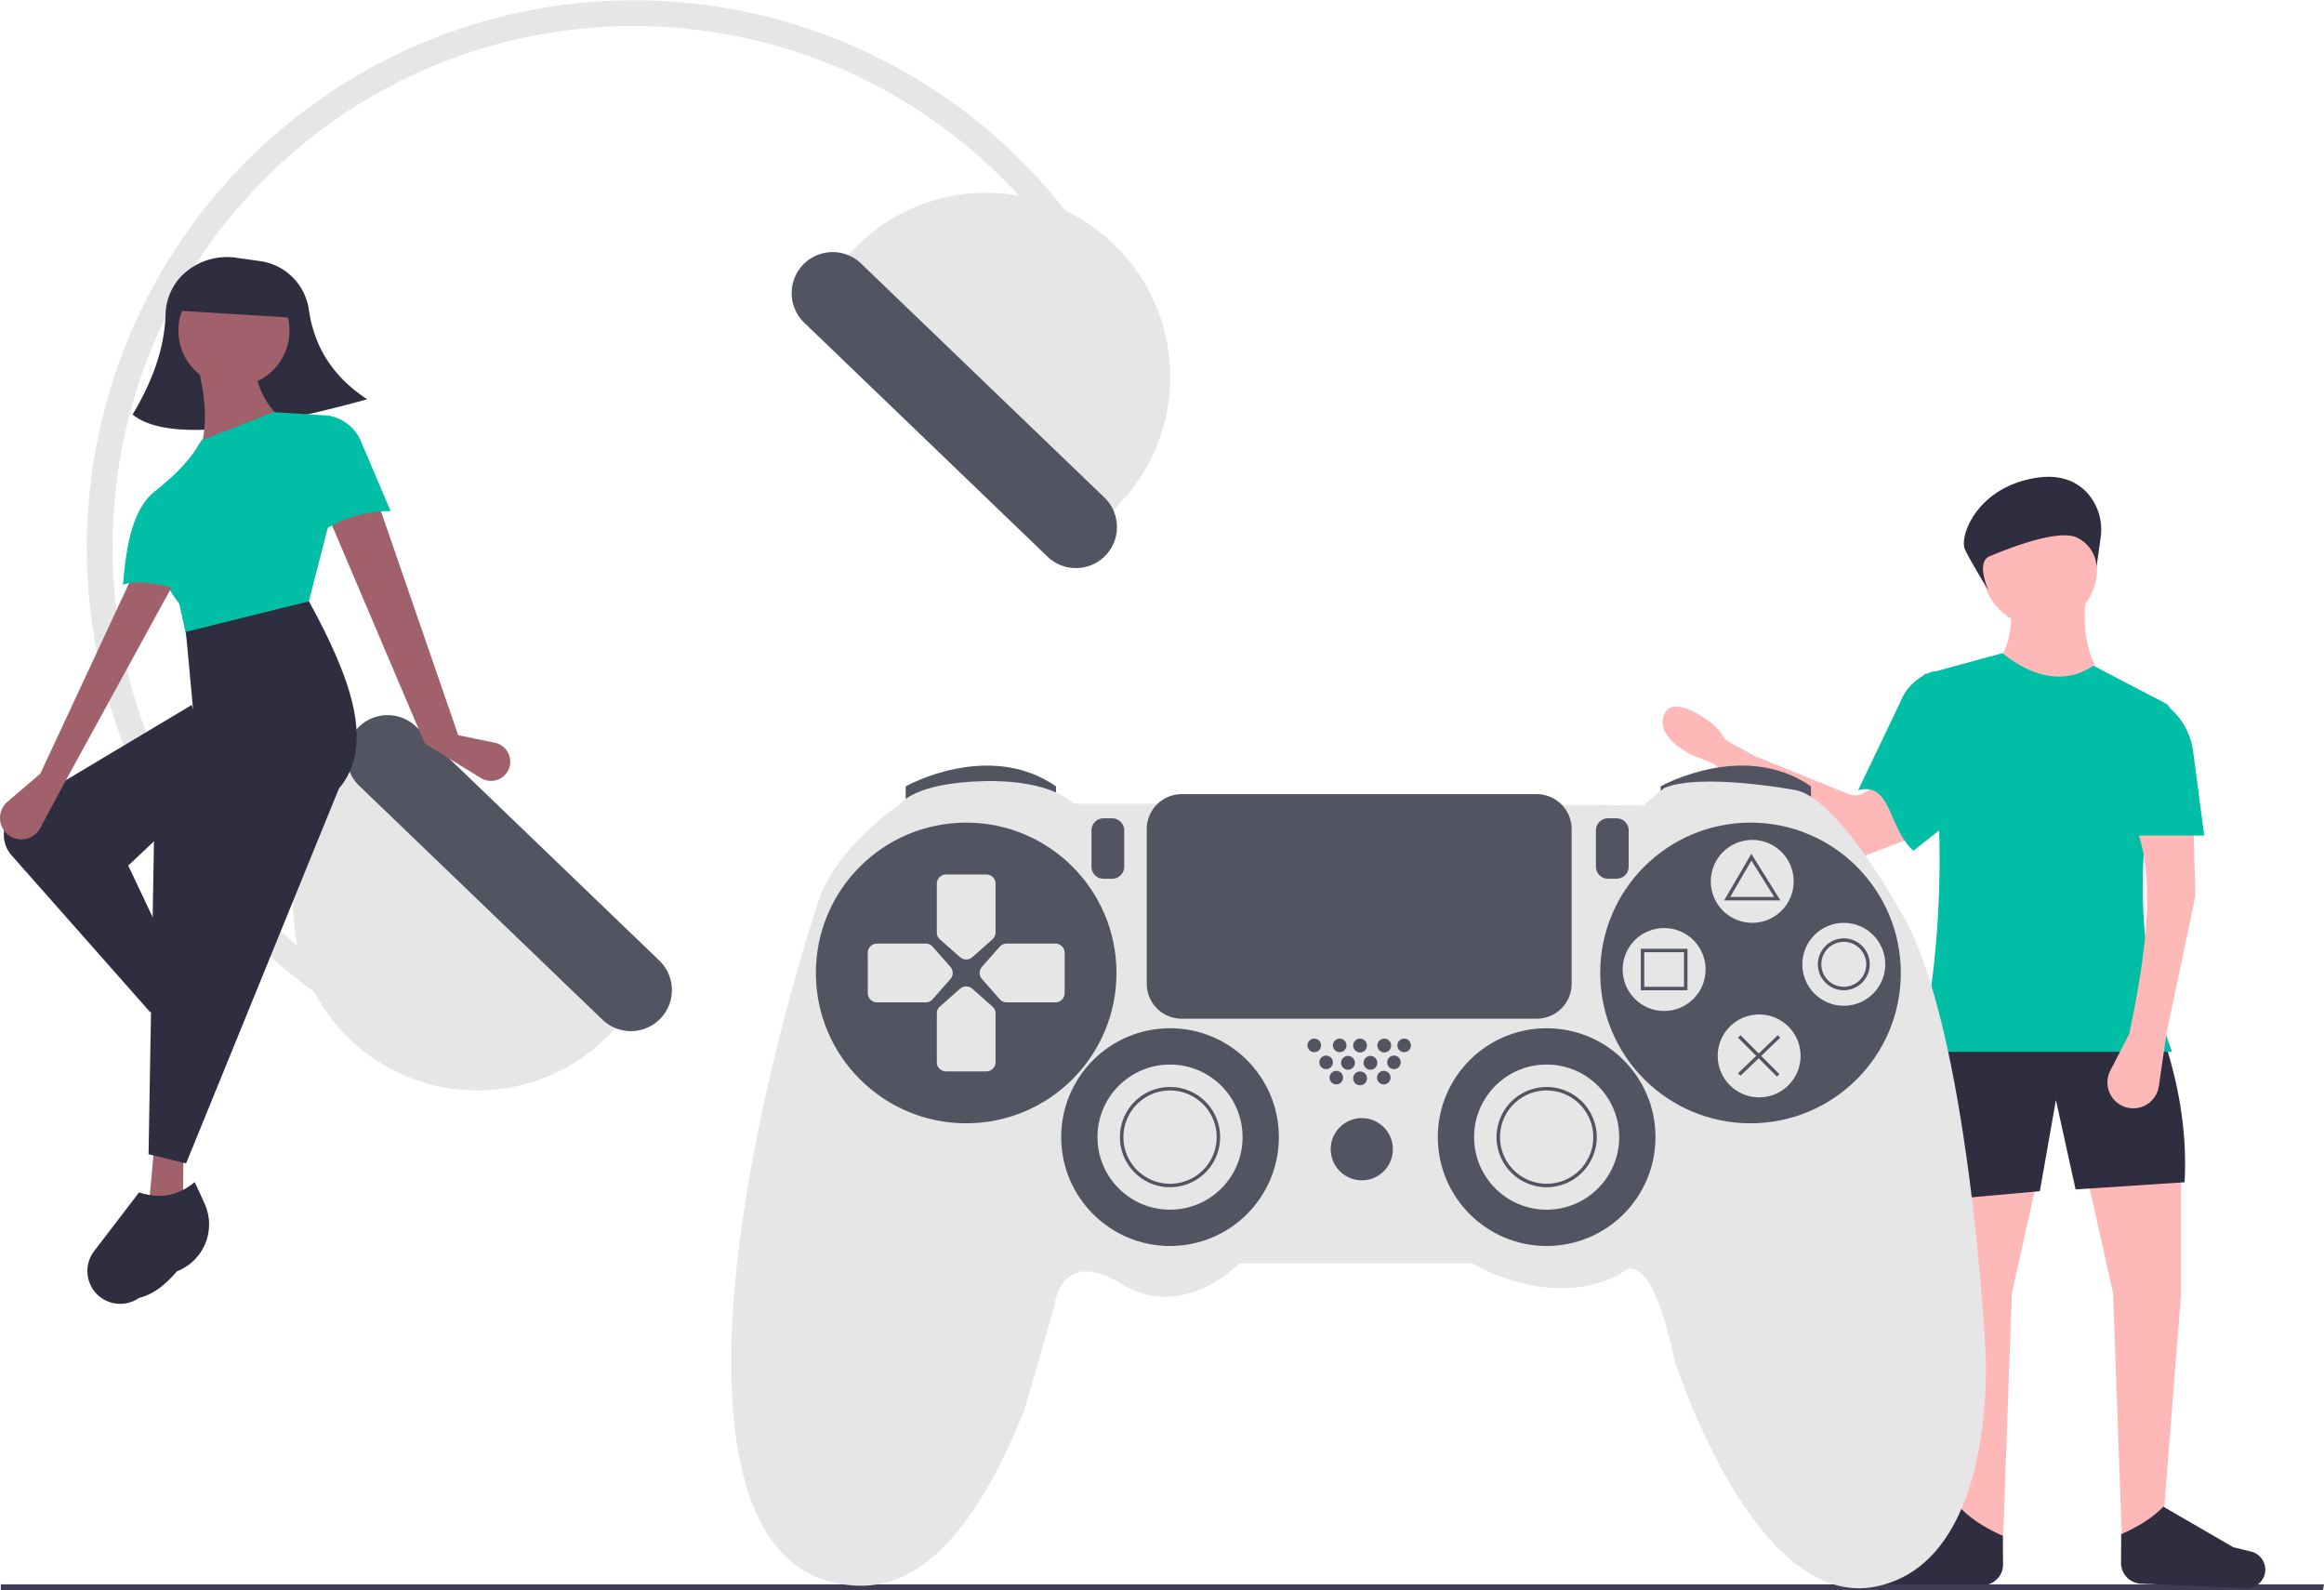 <svg xmlns="http://www.w3.org/2000/svg" data-name="Layer 1" width="883.272" height="604.198" viewBox="0 0 883.272 604.198" xmlns:xlink="http://www.w3.org/1999/xlink"><path d="M916.662,400.177q18.262,19.152,40.749,6.112c-6.291-10.082-7.789-21.048-6.112-32.599H922.095C923.389,383.841,923.041,393.293,916.662,400.177Z" transform="translate(-158.364 -147.901)" fill="#ffb8b8"/><polygon points="806.517 586.416 822.138 578.267 828.929 492.015 828.929 446.512 792.934 445.833 803.121 491.336 806.517 586.416" fill="#ffb8b8"/><polygon points="761.238 586.416 745.618 578.267 738.827 492.015 738.827 446.512 774.821 445.833 764.634 491.336 761.238 586.416" fill="#ffb8b8"/><path d="M895.608,603.921l38.032-3.396,6.112-34.636,7.471,33.957,41.428-2.717c.905-16.502-1.394-33.486-6.791-50.936L890.854,544.156Z" transform="translate(-158.364 -147.901)" fill="#2f2e41"/><path d="M856.078,473.842l-45.749-35.228a6.654,6.654,0,0,0-1.552-.891l-6.649-2.705c-5.341-2.173-15.513-9.4-10.552-16.842,4-6,19.311,4.748,21.195,8.73a6.578,6.578,0,0,0,2.789,2.951l9.297,5.095a6.654,6.654,0,0,0,.698.331l35.396,14.347a6.654,6.654,0,0,0,6.063-.547l6.417-4.069a6.654,6.654,0,0,1,10.09,4.326l2.121,10.704a6.654,6.654,0,0,1-4.157,7.511l-18.977,7.234A6.654,6.654,0,0,1,856.078,473.842Z" transform="translate(-158.364 -147.901)" fill="#ffb8b8"/><path d="M864.576,448.175c12.666-3.397,11.336,14.299,21,23l19-15-11.005-53.281h0a19.803,19.803,0,0,0-13.049,11.949Z" transform="translate(-158.364 -147.901)" fill="#00bfa6"/><path d="M888.137,547.552h95.76c-15.498-41.763-13.989-84.717-.793-128.488a3.263,3.263,0,0,0-1.604-3.84L954.015,400.856c-10.789,7.02-22.385,4.863-34.636-4.754l-29.882,8.15C897.631,453.109,897.862,500.962,888.137,547.552Z" transform="translate(-158.364 -147.901)" fill="#00bfa6"/><path d="M912.082,750.268l-39.907,1.692a7.045,7.045,0,0,1-7.266-5.996h0a7.045,7.045,0,0,1,5.29-7.885l6.769-1.659,26.604-15.42c3.941,4.081,9.369,7.532,16.004,10.471l.078,10.842A7.906,7.906,0,0,1,912.082,750.268Z" transform="translate(-158.364 -147.901)" fill="#2f2e41"/><polygon points="882.877 604.198 0.321 604.198 0.321 602.017 883.272 602.017 882.877 604.198" fill="#3f3d56"/><path d="M972.07,749.662l39.907,1.692a7.045,7.045,0,0,0,7.266-5.996h0a7.045,7.045,0,0,0-5.29-7.885l-6.769-1.659-26.604-15.42c-3.941,4.081-9.369,7.532-16.004,10.471l-.078,10.842A7.906,7.906,0,0,0,972.07,749.662Z" transform="translate(-158.364 -147.901)" fill="#2f2e41"/><circle cx="775.276" cy="216.281" r="21.733" fill="#ffb8b8"/><path d="M967.598,540.76l-7.18,13.961a9.818,9.818,0,0,0,5.283,13.683h0a9.818,9.818,0,0,0,13.162-7.776l2.996-20.547L992.726,488.466l-.679-25.808H970.314C977.727,481.853,974.05,510.166,967.598,540.76Z" transform="translate(-158.364 -147.901)" fill="#ffb8b8"/><path d="M966.918,465.375h29.203l-4.239-32.027a26.235,26.235,0,0,0-14.777-20.267h0Z" transform="translate(-158.364 -147.901)" fill="#00bfa6"/><path d="M956.745,352.211a20.895,20.895,0,0,0-4.568-16.413c-3.708-4.388-9.923-7.979-20.234-6.285-22.497,3.696-28.985,22.425-26.781,27.135s8.96,15.628,8.96,15.628-4.958-10.808.423-13.008,26.207-10.867,33.476-6.962a13.028,13.028,0,0,1,7.165,10.975Z" transform="translate(-158.364 -147.901)" fill="#2f2e41"/><path d="M584.773,261.764l-8.738,4.434a197.756,197.756,0,0,0-39.44-53.181c-78.782-75.738-204.492-73.262-280.23,5.52s-73.262,204.492,5.52,280.23A198.061,198.061,0,0,0,312.786,534.292l-4.274,8.816A207.991,207.991,0,1,1,584.773,261.764Z" transform="translate(-158.364 -147.901)" fill="#e6e6e6"/><path d="M289.156,444.051A69.924,69.924,0,0,0,389.971,540.971l12.038-12.522L301.194,431.529Z" transform="translate(-158.364 -147.901)" fill="#e6e6e6"/><path d="M294.439,424.417a15.606,15.606,0,0,0,.434,22.041l92.467,88.895a15.588,15.588,0,0,0,21.606-22.475l-92.467-88.895A15.606,15.606,0,0,0,294.439,424.417Z" transform="translate(-158.364 -147.901)" fill="#535461"/><path d="M571.774,351.862l12.038-12.522a69.924,69.924,0,0,0-100.815-96.92l-12.038,12.522Z" transform="translate(-158.364 -147.901)" fill="#e6e6e6"/><path d="M463.587,248.473a15.606,15.606,0,0,0,.434,22.041l92.467,88.895a15.588,15.588,0,0,0,21.606-22.475l-92.467-88.895A15.606,15.606,0,0,0,463.587,248.473Z" transform="translate(-158.364 -147.901)" fill="#535461"/><path d="M502.593,453.907v-7.223s31.517-17.728,57.124,0v6.566Z" transform="translate(-158.364 -147.901)" fill="#535461"/><path d="M789.529,453.907v-7.223s31.517-17.728,57.124,0v6.566Z" transform="translate(-158.364 -147.901)" fill="#535461"/><path d="M597.144,453.251H566.284s-7.879-9.192-34.143-8.536-31.517,8.536-31.517,8.536-25.936,17.4-31.845,39.068c0,0-31.845,95.536-32.502,170.389s28.234,85.358,43.336,87.328,42.023-.657,68.287-66.974L559.061,644.322s1.97-22.981,25.608-8.536,44.649-7.879,44.649-7.879h88.641s29.547,18.385,56.468,3.94c0,0,10.506-13.789,20.355,32.83,0,0,30.204,95.864,76.823,86.015s41.366-89.955,41.366-89.955-6.238-122.457-31.845-165.792c0,0-24.623-44.977-41.038-46.947,0,0-35.457-6.566-49.245-.657l-7.879,6.566Z" transform="translate(-158.364 -147.901)" fill="#e6e6e6"/><circle cx="367.21" cy="369.697" r="57.124" fill="#535461"/><circle cx="665.308" cy="369.697" r="57.124" fill="#535461"/><path d="M535.528,504.86l-7.617,6.737a3.532,3.532,0,0,1-4.668,0l-7.63-6.737a3.526,3.526,0,0,1-1.195-2.626V483.697a3.533,3.533,0,0,1,3.533-3.526h15.266a3.526,3.526,0,0,1,3.533,3.519V502.22A3.526,3.526,0,0,1,535.528,504.86Z" transform="translate(-158.364 -147.901)" fill="#e6e6e6"/><path d="M535.528,530.329l-7.617-6.73a3.533,3.533,0,0,0-4.668,0l-7.63,6.737a3.526,3.526,0,0,0-1.195,2.626v18.516a3.526,3.526,0,0,0,3.519,3.533h15.279a3.526,3.526,0,0,0,3.533-3.519V532.969A3.526,3.526,0,0,0,535.528,530.329Z" transform="translate(-158.364 -147.901)" fill="#e6e6e6"/><path d="M512.843,527.565l6.737-7.63a3.532,3.532,0,0,0,0-4.668l-6.737-7.63a3.533,3.533,0,0,0-2.626-1.195H491.7a3.533,3.533,0,0,0-3.526,3.533v15.266a3.526,3.526,0,0,0,3.519,3.533h18.529A3.526,3.526,0,0,0,512.843,527.565Z" transform="translate(-158.364 -147.901)" fill="#e6e6e6"/><path d="M538.312,527.565l-6.724-7.636a3.526,3.526,0,0,1,0-4.668l6.737-7.63a3.526,3.526,0,0,1,2.626-1.195h18.516a3.526,3.526,0,0,1,3.533,3.519V525.234a3.526,3.526,0,0,1-3.519,3.533H540.958A3.526,3.526,0,0,1,538.312,527.565Z" transform="translate(-158.364 -147.901)" fill="#e6e6e6"/><circle cx="444.69" cy="432.074" r="41.366" fill="#535461"/><circle cx="587.829" cy="432.074" r="41.366" fill="#535461"/><circle cx="444.69" cy="432.074" r="27.577" fill="#e6e6e6"/><path d="M603.054,599.016A19.041,19.041,0,1,1,622.095,579.975,19.063,19.063,0,0,1,603.054,599.016Zm0-36.77a17.728,17.728,0,1,0,17.728,17.728A17.748,17.748,0,0,0,603.054,562.247Z" transform="translate(-158.364 -147.901)" fill="#535461"/><circle cx="587.829" cy="432.074" r="27.577" fill="#e6e6e6"/><path d="M746.193,599.016a19.041,19.041,0,1,1,19.041-19.041A19.063,19.063,0,0,1,746.193,599.016Zm0-36.77a17.728,17.728,0,1,0,17.728,17.728A17.748,17.748,0,0,0,746.193,562.247Z" transform="translate(-158.364 -147.901)" fill="#535461"/><circle cx="517.572" cy="436.67" r="11.819" fill="#535461"/><circle cx="499.509" cy="397.222" r="2.58" fill="#535461"/><circle cx="509.175" cy="397.222" r="2.58" fill="#535461"/><circle cx="507.888" cy="409.467" r="2.58" fill="#535461"/><circle cx="516.916" cy="409.75" r="2.626" fill="#535461"/><circle cx="525.931" cy="409.467" r="2.58" fill="#535461"/><circle cx="504.02" cy="403.67" r="2.58" fill="#535461"/><circle cx="512.32" cy="403.84" r="2.626" fill="#535461"/><circle cx="520.856" cy="403.84" r="2.626" fill="#535461"/><circle cx="529.798" cy="403.67" r="2.58" fill="#535461"/><circle cx="516.916" cy="397.274" r="2.626" fill="#535461"/><circle cx="526.108" cy="397.274" r="2.626" fill="#535461"/><circle cx="533.666" cy="397.222" r="2.58" fill="#535461"/><path d="M577.774,458.847a4.586,4.586,0,0,0-4.581,4.581V477.217a4.586,4.586,0,0,0,4.581,4.581h3.283a4.586,4.586,0,0,0,4.581-4.581V463.428a4.586,4.586,0,0,0-4.581-4.581Z" transform="translate(-158.364 -147.901)" fill="#535461"/><path d="M769.502,458.847a4.586,4.586,0,0,0-4.581,4.581V477.217a4.586,4.586,0,0,0,4.581,4.581h3.283a4.586,4.586,0,0,0,4.581-4.581V463.428a4.586,4.586,0,0,0-4.581-4.581Z" transform="translate(-158.364 -147.901)" fill="#535461"/><circle cx="665.965" cy="334.897" r="15.758" fill="#e6e6e6"/><circle cx="632.478" cy="368.384" r="15.758" fill="#e6e6e6"/><circle cx="700.765" cy="366.414" r="15.758" fill="#e6e6e6"/><circle cx="668.591" cy="401.214" r="15.758" fill="#e6e6e6"/><path d="M607.485,449.654a13.296,13.296,0,0,0-13.281,13.281v58.766a13.296,13.296,0,0,0,13.281,13.281H742.417a13.296,13.296,0,0,0,13.281-13.281V462.936A13.296,13.296,0,0,0,742.417,449.654Z" transform="translate(-158.364 -147.901)" fill="#535461"/><path d="M835.035,490.02H813.665l10.316-17.685ZM815.951,488.707h16.713l-8.645-13.832Z" transform="translate(-158.364 -147.901)" fill="#535461"/><path d="M799.706,524.164H781.978V508.405h17.728Zm-16.415-1.313H798.393V509.718H783.291Z" transform="translate(-158.364 -147.901)" fill="#535461"/><path d="M859.129,524.164a9.849,9.849,0,1,1,9.849-9.849A9.86,9.86,0,0,1,859.129,524.164Zm0-18.385a8.536,8.536,0,1,0,8.536,8.536A8.546,8.546,0,0,0,859.129,505.779Z" transform="translate(-158.364 -147.901)" fill="#535461"/><rect x="826.135" y="538.668" width="1.313" height="20.893" transform="translate(-304.485 597.561) rotate(-45)" fill="#535461"/><rect x="816.506" y="548.294" width="20.898" height="1.313" transform="translate(-308.427 576.085) rotate(-43.734)" fill="#535461"/><path d="M297.935,299.615c-35.851,9.884-75.108,17.324-89.175,5.781,7.702-12.822,12.144-25.459,12.521-37.867a21.772,21.772,0,0,1,6.408-15.103,24.371,24.371,0,0,1,20.328-6.606l9.304,1.306q.47.066.935.15A21.759,21.759,0,0,1,275.75,265.612C277.711,279.066,284.303,290.714,297.935,299.615Z" transform="translate(-158.364 -147.901)" fill="#2f2e41"/><path d="M332.517,427.259l13.937,2.874a7.32,7.32,0,0,1,5.244,10.067v0a7.32,7.32,0,0,1-10.557,3.338l-21.319-13.112L283.611,345.3l18.756-5.425Z" transform="translate(-158.364 -147.901)" fill="#a0616a"/><polygon points="74.869 391.06 64.316 394.129 56.328 377.632 64.451 373.399 74.869 391.06" fill="#a0616a"/><polygon points="69.507 461.743 56.559 458.315 58.586 436.07 69.729 436.756 69.507 461.743" fill="#a0616a"/><path d="M229.221,523.539l-13.714,9.025L162.763,472.904a11.756,11.756,0,0,1,2.777-17.878l65.706-39.261,10.064,28.91-34.214,32.107Z" transform="translate(-158.364 -147.901)" fill="#2f2e41"/><path d="M240.77,554.769q-.052.067-.103.134c-.876,5.132-2.416,9.813-5.853,13.202a10.229,10.229,0,0,1-12.423,5.611h0a10.229,10.229,0,0,1-7.093-10.894l2.563-22.905c6.147-1.413,10.835-4.909,13.208-11.71L237.042,532.275A15.705,15.705,0,0,1,240.77,554.769Z" transform="translate(-158.364 -147.901)" fill="#2f2e41"/><circle cx="88.908" cy="125.702" r="21.108" fill="#a0616a"/><path d="M265.551,307.345l-33.276,27.559L229.683,323.56l5.808-8.854c1.612-8.686.571-18.265-2.199-28.426l21.71.02C255.94,294.511,259.137,301.674,265.551,307.345Z" transform="translate(-158.364 -147.901)" fill="#a0616a"/><path d="M274.919,379.635l-44.923,13.684-3.495-15.977c-8.419-11.304-12.078-21.621-6.571-30.038l-2.772-12.671c7.951-6.26,14.203-12.665,17.636-19.31l27.639-10.8,20.319,1.25,6,20.107Z" transform="translate(-158.364 -147.901)" fill="#00bfa6"/><path d="M306.833,342.123a46.281,46.281,0,0,0-26.823,8.218l2.742-44.57h0a16.176,16.176,0,0,1,12.744,9.701Z" transform="translate(-158.364 -147.901)" fill="#00bfa6"/><path d="M229.081,589.981l-14.258-3.509,2.099-121.153,19.146-20.967-4.286-26.581-2.773-29.777,46.768-11.597c15.808,28.703,25.362,54.799,11.415,71.1Z" transform="translate(-158.364 -147.901)" fill="#2f2e41"/><path d="M225.806,630.886q-.096.038-.192.075c-4.14,4.807-8.689,8.727-14.408,10.106a12.466,12.466,0,0,1-16.497-1.949v0a12.466,12.466,0,0,1-.56-15.833l17.07-22.305c7.306,2.388,14.398,1.684,21.15-3.926l3.681,8.003A19.139,19.139,0,0,1,225.806,630.886Z" transform="translate(-158.364 -147.901)" fill="#2f2e41"/><path d="M173.72,441.832l-12.515,10.715a8.121,8.121,0,0,0,1.941,13.571h0a8.121,8.121,0,0,0,10.499-3.565l9.05-16.88,41.504-75.739-15.61-2.934Z" transform="translate(-158.364 -147.901)" fill="#a0616a"/><path d="M226.699,372.062c-8.107-2.447-15.7-3.888-21.589-1.986,1.235-15.276,3.779-28.923,12.05-35.444l11.758,1.381Z" transform="translate(-158.364 -147.901)" fill="#00bfa6"/><path d="M270.835,268.708l-45.145-2.778.556-9.029q23.639-15.939,45.145,2.778Z" transform="translate(-158.364 -147.901)" fill="#2f2e41"/></svg>